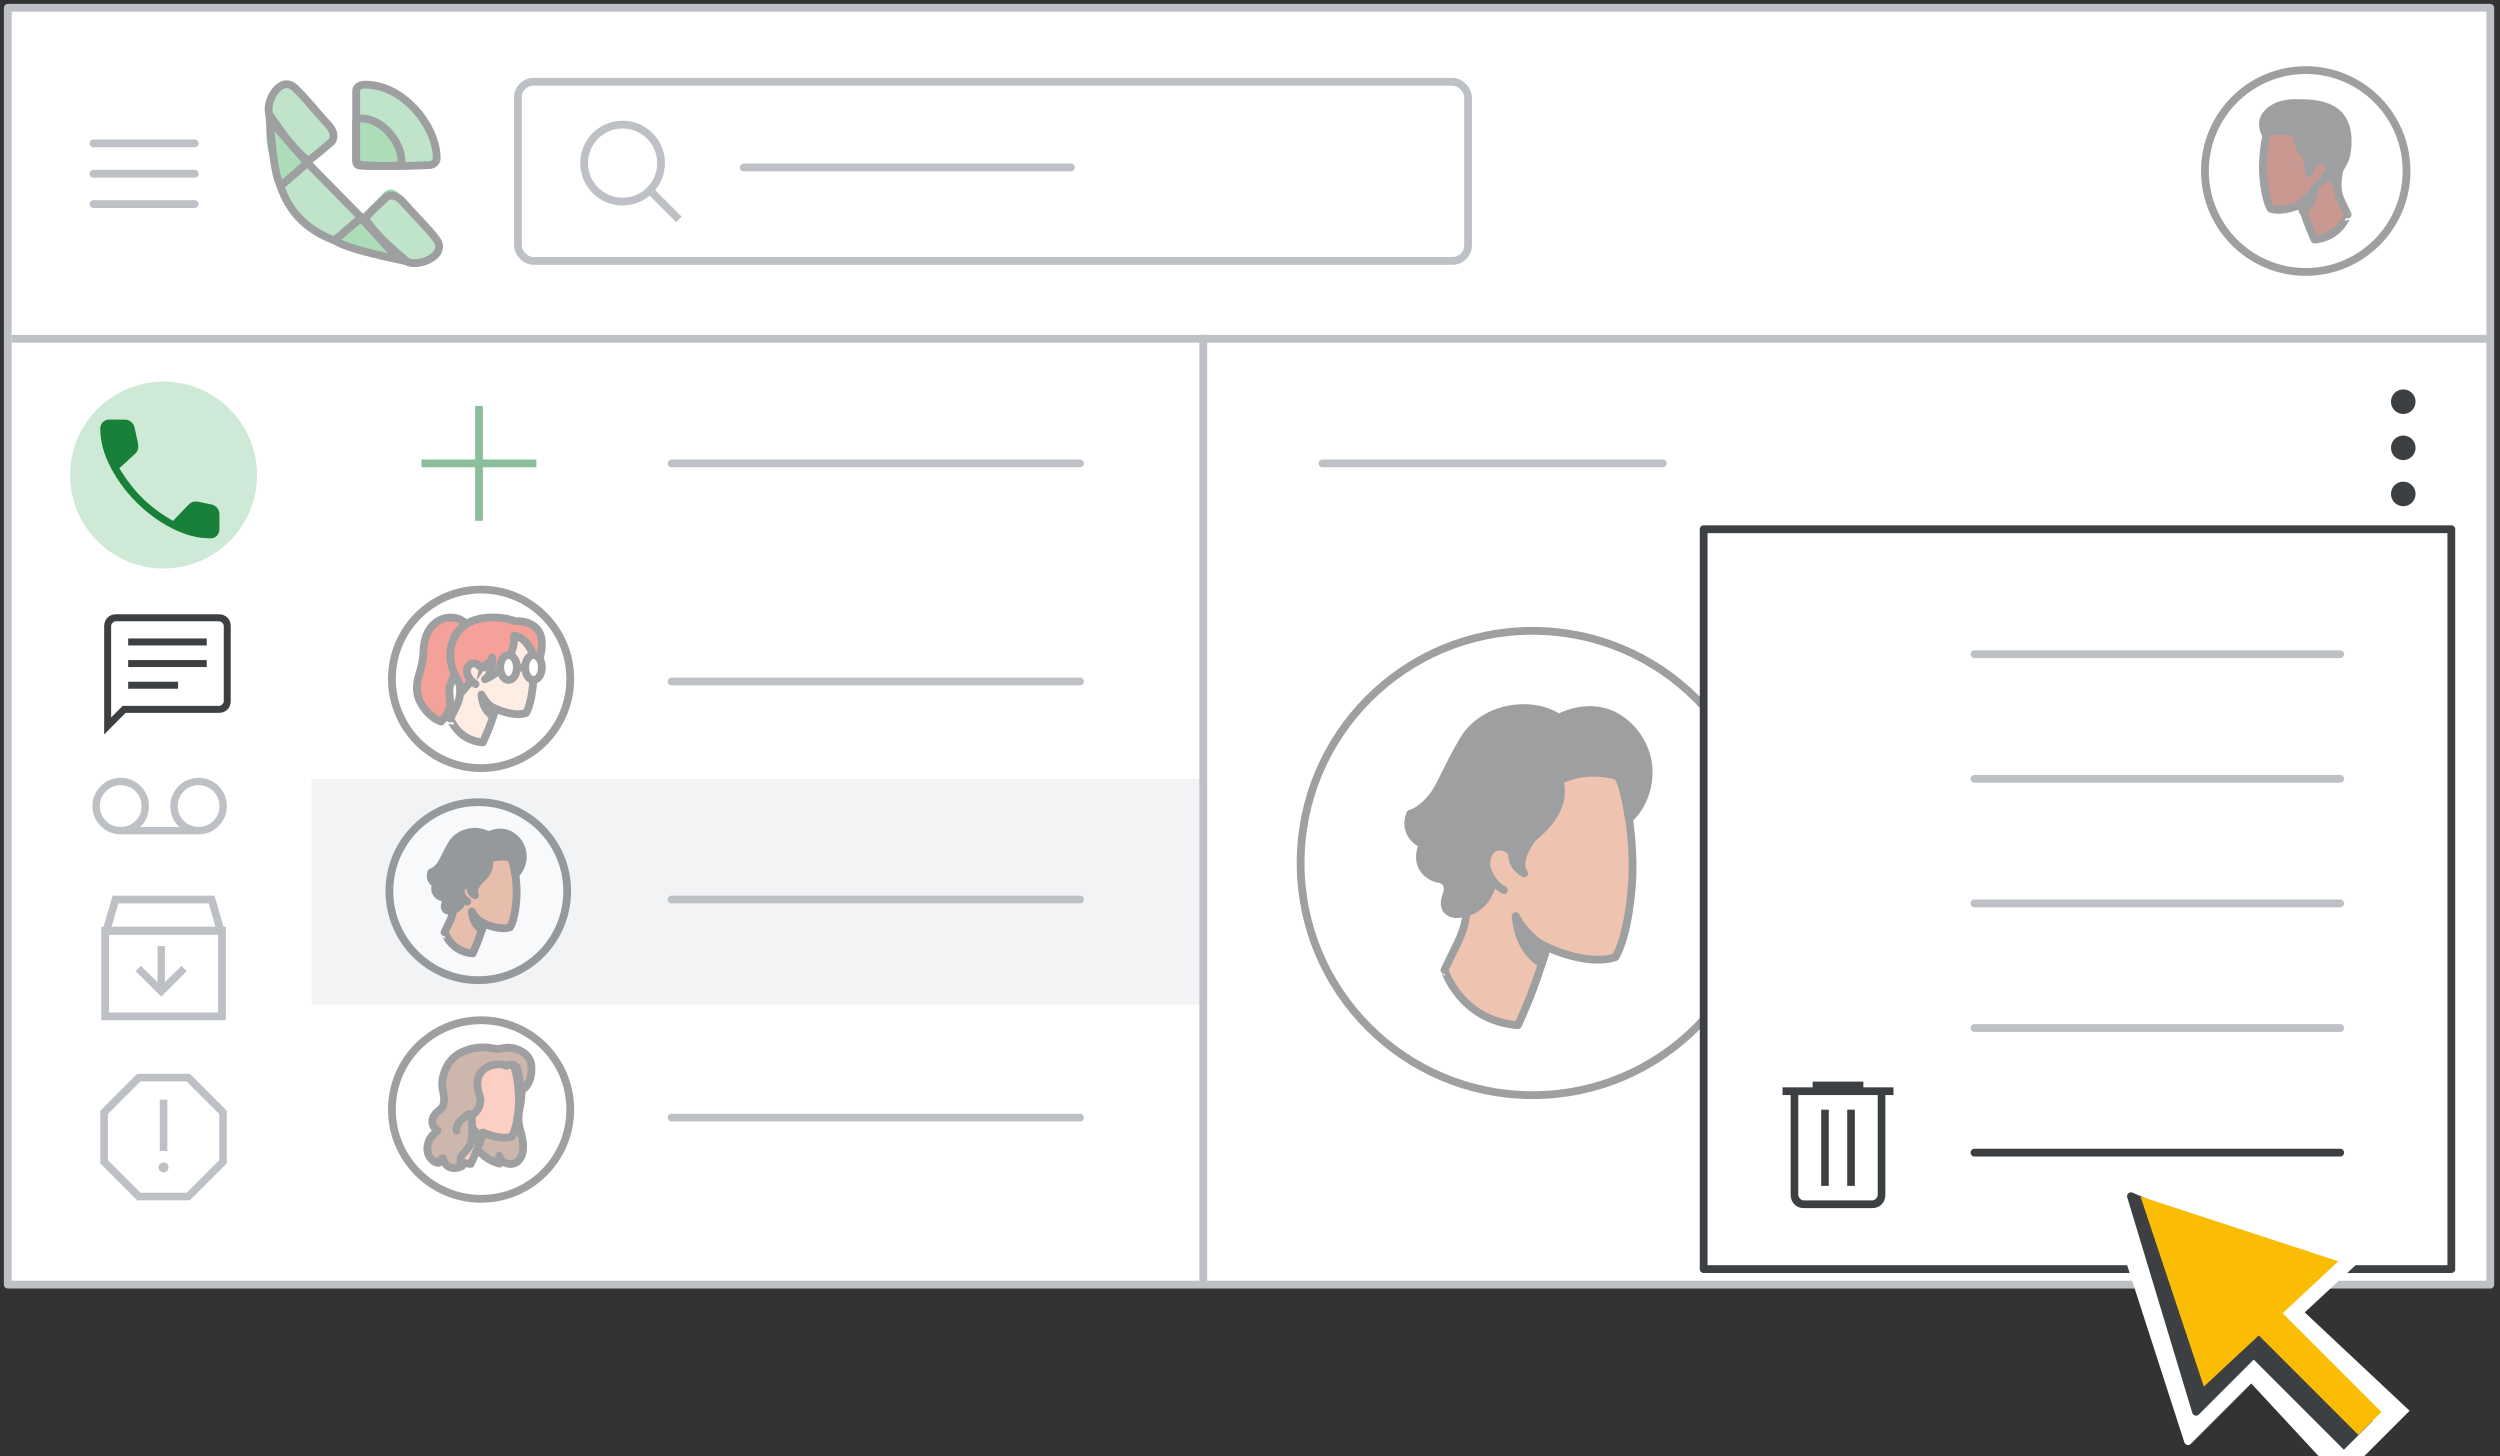 <?xml version="1.0" encoding="UTF-8"?>
<svg width="321px" height="187px" viewBox="0 0 321 187" version="1.1" xmlns="http://www.w3.org/2000/svg" xmlns:xlink="http://www.w3.org/1999/xlink">
    <rect x="0" y="0" width="321" height="187" fill="#333333" stroke="none"/>
    <title>googlevoice-web-delete</title>
    <g id="googlevoice-web-delete" stroke="none" stroke-width="1" fill="none" fill-rule="evenodd">
        <rect id="border-and-background" stroke="#BDC1C6" fill="#FFFFFF" stroke-linejoin="round" x="1" y="1" width="318.75" height="163.95"></rect>
        <g id="Icons/menu-more-dark-grey" transform="translate(307, 50)" fill="#3C4043">
            <circle id="Oval" cx="1.579" cy="1.579" r="1.579"></circle>
            <circle id="Oval" cx="1.579" cy="7.5" r="1.579"></circle>
            <circle id="Oval" cx="1.579" cy="13.421" r="1.579"></circle>
        </g>
        <rect id="Rectangle" fill="#F1F3F4" x="40" y="100" width="115" height="29"></rect>
        <g id="Icons/add-dark-grey" opacity="0.5" transform="translate(54, 52)" stroke="#188038" stroke-linecap="square">
            <g id="Group">
                <line x1="7.5" y1="0.625" x2="7.5" y2="14.375" id="Line"></line>
                <line x1="0.625" y1="7.5" x2="14.375" y2="7.5" id="Line-2"></line>
            </g>
        </g>
        <g id="Group-4" transform="translate(13.5, 79)" fill="#3C4043" fill-rule="nonzero" stroke="#3C4043" stroke-width="0.25">
            <path d="M3.08,9.306 L9.241,9.306 L9.241,8.657 L3.08,8.657 L3.08,9.306 Z M3.08,6.528 L12.92,6.528 L12.92,5.88 L3.08,5.88 L3.08,6.528 Z M3.08,3.75 L12.92,3.75 L12.92,3.102 L3.08,3.102 L3.08,3.75 Z M0,15 L0,1.389 C0,0.988 0.13,0.656 0.391,0.394 C0.651,0.131 0.981,0 1.379,0 L14.621,0 C15.019,0 15.349,0.131 15.609,0.394 C15.87,0.656 16,0.988 16,1.389 L16,11.019 C16,11.42 15.87,11.752 15.609,12.014 C15.349,12.276 15.019,12.407 14.621,12.407 L2.575,12.407 L0,15 Z M2.299,11.759 L14.621,11.759 C14.805,11.759 14.973,11.682 15.126,11.528 C15.28,11.373 15.356,11.204 15.356,11.019 L15.356,1.389 C15.356,1.204 15.28,1.034 15.126,0.88 C14.973,0.725 14.805,0.648 14.621,0.648 L1.379,0.648 C1.195,0.648 1.027,0.725 0.874,0.88 C0.72,1.034 0.644,1.204 0.644,1.389 L0.644,13.426 L2.299,11.759 Z M0.644,11.759 L0.644,1.389 C0.644,1.173 0.644,0.995 0.644,0.856 C0.644,0.718 0.644,0.648 0.644,0.648 C0.644,0.648 0.644,0.718 0.644,0.856 C0.644,0.995 0.644,1.173 0.644,1.389 L0.644,11.019 C0.644,11.235 0.644,11.412 0.644,11.551 C0.644,11.69 0.644,11.759 0.644,11.759 Z" id="Shape"></path>
        </g>
        <g id="report_BASELINE_P900" transform="translate(13, 138)" fill="#BDC1C6" fill-rule="nonzero" stroke="#BDC1C6" stroke-width="0.25">
            <path d="M4.675,16 L0,11.325 L0,4.675 L4.675,0 L11.325,0 L16,4.675 L16,11.325 L11.325,16 L4.675,16 Z M8,12.416 C8.156,12.416 8.282,12.364 8.377,12.26 C8.472,12.156 8.519,12.035 8.519,11.896 C8.519,11.74 8.472,11.615 8.377,11.519 C8.282,11.424 8.156,11.377 8,11.377 C7.861,11.377 7.74,11.424 7.636,11.519 C7.532,11.615 7.481,11.74 7.481,11.896 C7.481,12.035 7.532,12.156 7.636,12.26 C7.74,12.364 7.861,12.416 8,12.416 Z M7.636,9.662 L8.364,9.662 L8.364,3.325 L7.636,3.325 L7.636,9.662 Z M4.987,15.273 L11.013,15.273 L15.273,11.013 L15.273,4.987 L11.013,0.727 L4.987,0.727 L0.727,4.987 L0.727,11.013 L4.987,15.273 Z" id="Shape"></path>
        </g>
        <path d="M15.5,107 C14.533,107 13.708,106.658 13.025,105.975 C12.342,105.292 12,104.467 12,103.5 C12,102.533 12.342,101.708 13.025,101.025 C13.708,100.342 14.533,100 15.5,100 C16.467,100 17.292,100.342 17.975,101.025 C18.658,101.708 19,102.533 19,103.5 C19,104.067 18.883,104.6 18.65,105.1 C18.417,105.6 18.067,106 17.6,106.3 L23.4,106.3 C22.933,106 22.583,105.6 22.35,105.1 C22.117,104.6 22,104.067 22,103.5 C22,102.533 22.342,101.708 23.025,101.025 C23.708,100.342 24.533,100 25.5,100 C26.467,100 27.292,100.342 27.975,101.025 C28.658,101.708 29,102.533 29,103.5 C29,104.467 28.658,105.292 27.975,105.975 C27.292,106.658 26.467,107 25.5,107 L15.5,107 Z M15.5,106.3 C16.283,106.3 16.946,106.029 17.488,105.487 C18.029,104.946 18.3,104.283 18.3,103.5 C18.3,102.717 18.029,102.054 17.488,101.512 C16.946,100.971 16.283,100.7 15.5,100.7 C14.717,100.7 14.054,100.971 13.513,101.512 C12.971,102.054 12.7,102.717 12.7,103.5 C12.7,104.283 12.971,104.946 13.513,105.487 C14.054,106.029 14.717,106.3 15.5,106.3 Z M25.5,106.3 C26.283,106.3 26.946,106.029 27.488,105.487 C28.029,104.946 28.3,104.283 28.3,103.5 C28.3,102.717 28.029,102.054 27.488,101.512 C26.946,100.971 26.283,100.7 25.5,100.7 C24.717,100.7 24.054,100.971 23.513,101.512 C22.971,102.054 22.7,102.717 22.7,103.5 C22.7,104.283 22.971,104.946 23.513,105.487 C24.054,106.029 24.717,106.3 25.5,106.3 Z" id="Shape" stroke="#BDC1C6" stroke-width="0.25" fill="#BDC1C6" fill-rule="nonzero"></path>
        <line x1="1.5" y1="43.5" x2="319.5" y2="43.5" id="Line-3-Copy-8" stroke="#BDC1C6"></line>
        <line x1="86.239" y1="59.5" x2="138.674" y2="59.5" id="Line-3-Copy-2" stroke="#BDC1C6" stroke-linecap="round"></line>
        <line x1="169.804" y1="59.5" x2="213.5" y2="59.5" id="Line-3-Copy-4" stroke="#BDC1C6" stroke-linecap="round"></line>
        <line x1="86.239" y1="87.5" x2="138.674" y2="87.5" id="Line-3-Copy-3" stroke="#BDC1C6" stroke-linecap="round"></line>
        <line x1="86.239" y1="115.5" x2="138.674" y2="115.5" id="Line-3-Copy-5" stroke="#BDC1C6" stroke-linecap="round"></line>
        <line x1="86.239" y1="143.5" x2="138.674" y2="143.5" id="Line-3-Copy-6" stroke="#BDC1C6" stroke-linecap="round"></line>
        <g id="UI/search-bar-light-grey" transform="translate(66, 10)" stroke="#BDC1C6">
            <rect id="Rectangle" fill="#FFFFFF" x="0.5" y="0.5" width="122" height="23" rx="2"></rect>
            <line x1="29.5" y1="11.5" x2="71.5" y2="11.5" id="Line-2" stroke-linecap="round" stroke-linejoin="round"></line>
            <g id="Group" transform="translate(9, 6)">
                <circle id="Oval" cx="4.941" cy="4.941" r="4.941"></circle>
                <line x1="8.824" y1="8.824" x2="11.818" y2="11.818" id="Line-6" stroke-linecap="square"></line>
            </g>
        </g>
        <g id="People/profile7" opacity="0.5" transform="translate(296.057, 21.958) scale(-1, 1) translate(-296.057, -21.958) translate(283.114, 9)">
            <g id="Group-22" transform="translate(0, 0)" fill="#FFFFFF" stroke="#3C4043">
                <ellipse id="Oval" cx="12.943" cy="12.958" rx="12.943" ry="12.958"></ellipse>
            </g>
            <g id="Group-17" transform="translate(7.558, 4.233)">
                <path d="M4.247,17.535 C4.247,17.535 5.358,15.206 5.902,12.965 C5.902,12.965 8.233,14.119 9.888,13.564 C9.888,13.564 10.606,12.544 10.846,9.327 C10.977,7.708 10.759,5.245 10.323,3.737 C9.844,2.029 8.211,0.875 5.532,1.297 C1.895,1.851 0.218,3.892 0.893,7.419 C1.677,11.612 1.263,11.612 0,14.318 C0.022,14.296 0.915,17.224 4.247,17.535" id="Fill-1" fill="#933222"></path>
                <path d="M4.247,17.535 C4.247,17.535 5.358,15.206 5.902,12.965 C5.902,12.965 8.233,14.119 9.888,13.564 C9.888,13.564 10.606,12.544 10.846,9.327 C10.977,7.708 10.759,5.245 10.323,3.737 C9.844,2.029 8.211,0.875 5.532,1.297 C1.895,1.851 0.218,3.892 0.893,7.419 C1.677,11.612 1.263,11.612 0,14.318 C0.022,14.296 0.915,17.224 4.247,17.535 Z" id="Stroke-3" stroke="#3D4043" stroke-linecap="round" stroke-linejoin="round"></path>
                <path d="M5.762,13.907 C5.762,13.907 4.429,13.278 4.233,10.884 C4.233,10.884 4.888,12.311 6.047,12.843 C6.047,12.843 5.981,13.109 5.937,13.327 C5.85,13.568 5.762,13.907 5.762,13.907" id="Fill-5" fill="#3C4043"></path>
                <path d="M5.762,13.907 C5.762,13.907 4.429,13.278 4.233,10.884 C4.233,10.884 4.888,12.311 6.047,12.843 C6.047,12.843 5.981,13.109 5.937,13.327 C5.85,13.568 5.762,13.907 5.762,13.907 Z" id="Stroke-7" stroke="#3C4043" stroke-linecap="round" stroke-linejoin="round"></path>
                <path d="M1.556,10.279 C1.556,10.279 2.649,9.058 2.867,8.459 C3.042,8.037 3.741,7.682 4.112,7.549 C4.243,7.504 4.374,7.549 4.418,7.682 C4.593,8.037 4.898,8.725 4.986,8.991 C4.986,8.991 5.248,6.949 5.357,6.683 C5.466,6.416 6.034,6.283 6.253,5.351 C6.471,4.418 6.515,3.685 6.515,3.685 C6.515,3.685 6.908,3.73 7.891,3.641 C8.852,3.53 10.272,3.397 10.622,3.841 C10.622,3.841 10.884,3.374 10.884,2.597 C10.884,1.731 9.787,0 6.707,0 C3.627,0 -0.497,0.222 0.049,5.883 C0.263,8.104 1.185,7.882 1.556,10.279" id="Fill-9" fill="#3C4043"></path>
                <path d="M1.556,10.279 C1.556,10.279 2.649,9.058 2.867,8.459 C3.042,8.037 3.741,7.682 4.112,7.549 C4.243,7.504 4.374,7.549 4.418,7.682 C4.593,8.037 4.898,8.725 4.986,8.991 C4.986,8.991 5.248,6.949 5.357,6.683 C5.466,6.416 6.034,6.283 6.253,5.351 C6.471,4.418 6.515,3.685 6.515,3.685 C6.515,3.685 6.908,3.73 7.891,3.641 C8.852,3.53 10.272,3.397 10.622,3.841 C10.622,3.841 10.884,3.374 10.884,2.597 C10.884,1.731 9.787,0 6.707,0 C3.627,0 -0.497,0.222 0.049,5.883 C0.263,8.104 1.185,7.882 1.556,10.279 Z" id="Stroke-11" stroke="#3C4043" stroke-linecap="round" stroke-linejoin="round"></path>
                <g id="Group-16" transform="translate(2.419, 7.256)">
                    <path d="M1.814,0.428 C1.814,0.428 1.421,-0.07 0.87,0.008 C0.32,0.087 -0.047,0.638 0.005,1.241 C0.031,1.844 0.608,2.682 1.263,3.023" id="Fill-13" fill="#933222"></path>
                    <path d="M1.814,0.428 C1.814,0.428 1.421,-0.07 0.87,0.008 C0.32,0.087 -0.047,0.638 0.005,1.241 C0.031,1.844 0.608,2.682 1.263,3.023" id="Stroke-15" stroke="#3D4043" stroke-linecap="round" stroke-linejoin="round"></path>
                </g>
            </g>
        </g>
        <g id="UI/menu-dark-grey" transform="translate(12, 18)" stroke="#BDC1C6" stroke-linecap="round" stroke-linejoin="round">
            <line x1="1.40946282e-16" y1="0.406" x2="13" y2="0.406" id="Line"></line>
            <line x1="1.40946282e-16" y1="4.306" x2="13" y2="4.306" id="Line"></line>
            <line x1="1.40946282e-16" y1="8.206" x2="13" y2="8.206" id="Line"></line>
        </g>
        <g id="Logos/voice" opacity="0.5" transform="translate(30.959, 7.619)">
            <g id="voice_2020q4_24dp">
                <rect id="Rectangle" x="0" y="0" width="28.364" height="28.364"></rect>
                <g id="Group" transform="translate(3.252, 3.25)" fill-rule="nonzero">
                    <path d="M11.521,4.432 L11.521,9.75 C11.521,10.076 11.785,10.341 12.112,10.341 L17.43,10.341 C18.223,9.02 17.064,6.936 15.994,5.868 C14.926,4.798 13.138,3.684 11.521,4.432 Z" id="Path" fill="#5BBA73"></path>
                    <path d="M17.321,22.047 C14.84,22.453 11.831,21.723 8.956,19.998 L9.924,17.848 L12.113,16.841 L15.546,18.797 L17.321,22.047 Z" id="Path" fill="#188038"></path>
                    <path d="M0.11,4.84 C-0.297,7.318 0.432,10.328 2.159,13.202 L4.377,12.167 L5.316,10.045 L3.458,7.005 L0.11,4.84 Z" id="Path" fill="#188038"></path>
                    <path d="M12.407,0 L12.407,0 C11.918,0 11.521,0.397 11.521,0.886 L11.521,4.432 C14.784,4.432 17.43,7.078 17.43,10.341 L20.975,10.341 C21.464,10.341 21.862,9.944 21.862,9.455 L21.862,9.455 C21.862,4.232 17.629,0 12.407,0 Z" id="Path" fill="#81C995"></path>
                    <path d="M21.023,20.014 C21.488,19.565 21.507,18.826 21.064,18.355 L16.789,13.796 C16.323,13.353 15.591,13.363 15.137,13.817 L12.116,16.842 L17.321,22.048 C18.727,21.844 19.782,21.243 20.742,20.284 L21.023,20.014 Z" id="Path" fill="#34A853"></path>
                    <path d="M2.159,13.202 C2.942,14.495 3.979,15.802 5.152,16.981 C6.328,18.159 7.664,19.215 8.958,19.998 L12.118,16.842 L5.316,10.045" id="Path" fill="#34A853"></path>
                    <path d="M7.593,7.838 L7.6,7.846 L8.077,7.366 C8.656,6.787 8.656,5.846 8.077,5.264 L4.071,1.247 C3.492,0.668 2.549,0.668 1.972,1.247 L1.828,1.344 C0.898,2.276 0.333,3.479 0.11,4.84 L5.316,10.045 L7.593,7.838 Z" id="Path" fill="#34A853"></path>
                </g>
            </g>
            <path d="M15.708,27.127 C15.118,26.581 14.458,23.779 13.728,18.722 L18.76,23.954 C16.726,26.069 15.708,27.127 15.708,27.127 Z" id="Path-37" stroke="#3C4043" fill="#5BBA73" transform="translate(16.244, 22.924) scale(-1, 1) rotate(-94) translate(-16.244, -22.924) "></path>
            <path d="M4.968,16.445 C4.968,16.445 6.08,15.4 8.302,13.309 L15.482,20.129 C13.259,22.173 12.147,23.195 12.147,23.195 C8.545,21.933 6.281,19.82 4.968,16.445 Z" id="Path-38" stroke="#3C4043" fill="#81C995" transform="translate(10.225, 18.252) rotate(2) translate(-10.225, -18.252) "></path>
            <path d="M5.412,16.273 C4.801,15.73 4.118,12.942 3.363,7.911 L8.569,13.116 C6.464,15.221 5.412,16.273 5.412,16.273 Z" id="Path-37" stroke="#3C4043" fill="#5BBA73" transform="translate(5.966, 12.092) rotate(4) translate(-5.966, -12.092) "></path>
            <path d="M8.85,12.965 C9.567,12.502 11.76,10.351 11.76,10.351 C11.76,10.351 12.447,9.438 11.233,8.256 C10.019,7.075 7.833,4.673 6.877,3.898 C4.795,1.821 2.92,5.668 3.569,7.274 C4.566,8.515 6.528,11.351 8.85,12.965 Z" id="Path-39" stroke="#3C4043" fill="#81C995" transform="translate(7.696, 8.131) rotate(3) translate(-7.696, -8.131) "></path>
            <path d="M21.856,26.667 C22.573,26.204 24.765,24.052 24.765,24.052 C24.765,24.052 25.452,23.14 24.238,21.958 C23.024,20.776 20.838,18.375 19.882,17.6 C17.8,15.523 15.925,19.37 16.575,20.976 C17.572,22.217 19.534,25.053 21.856,26.667 Z" id="Path-39" stroke="#3C4043" fill="#81C995" transform="translate(20.701, 21.833) scale(-1, 1) rotate(-93) translate(-20.701, -21.833) "></path>
            <path d="M14.773,12.869 C14.773,6.998 14.773,4.062 14.773,4.062 C14.773,4.062 14.719,3.25 15.952,3.25 C20.822,3.25 25.114,8.549 25.114,12.705 C25.114,13.181 24.712,13.591 24.002,13.591 C23.293,13.591 19.747,13.853 15.651,13.591 C15.156,13.591 14.863,13.35 14.773,12.869 Z" id="Path-40" stroke="#3C4043"></path>
            <path d="M14.773,13.217 C14.773,9.783 14.773,8.067 14.773,8.067 C14.773,8.067 14.742,7.591 15.437,7.591 C18.181,7.591 20.6,10.691 20.6,13.121 C20.6,13.4 20.373,13.639 19.973,13.639 C19.574,13.639 17.575,13.793 15.268,13.639 C14.988,13.639 14.823,13.498 14.773,13.217 Z" id="Path-40" stroke="#3C4043"></path>
        </g>
        <line x1="154.5" y1="43.5" x2="154.5" y2="164.5" id="Line-5-Copy" stroke="#BDC1C6" stroke-linecap="square"></line>
        <circle id="Oval" fill="#CEEAD6" cx="21" cy="61" r="12"></circle>
        <g id="call_BASELINE_P900" transform="translate(13, 54)" fill="#188038" fill-rule="nonzero" stroke="#188038" stroke-width="0.25">
            <path d="M14.016,15 C12.426,15 10.799,14.574 9.136,13.721 C7.471,12.869 5.963,11.766 4.611,10.413 C3.258,9.061 2.152,7.557 1.291,5.902 C0.43,4.246 0,2.623 0,1.033 C0,0.738 0.098,0.492 0.295,0.295 C0.492,0.098 0.738,0 1.033,0 L3,0 C3.295,0 3.545,0.086 3.75,0.258 C3.955,0.43 4.09,0.656 4.156,0.934 L4.598,2.951 C4.648,3.213 4.643,3.451 4.586,3.664 C4.529,3.877 4.41,4.057 4.23,4.205 L2.164,6.098 C3.082,7.639 4.107,8.967 5.238,10.082 C6.369,11.197 7.705,12.18 9.246,13.033 L11.262,10.918 C11.443,10.738 11.627,10.619 11.816,10.561 C12.004,10.504 12.213,10.5 12.443,10.549 L14.115,10.893 C14.393,10.959 14.619,11.094 14.791,11.3 C14.963,11.504 15.049,11.754 15.049,12.049 L15.049,13.967 C15.049,14.262 14.951,14.508 14.754,14.705 C14.557,14.902 14.311,15 14.016,15 Z" id="Path"></path>
        </g>
        <g id="Group-3" transform="translate(13, 115)" stroke="#BDC1C6">
            <rect id="Rectangle" x="0.5" y="4.5" width="15" height="11"></rect>
            <path d="M14.17,0.5 L15.334,4.5 L0.666,4.5 L1.83,0.5 L14.17,0.5 Z" id="Rectangle"></path>
            <polygon id="Path" stroke-width="0.25" fill="#BDC1C6" fill-rule="nonzero" points="7.7 12.8 10.8 9.7 10.3 9.2 8.05 11.4 8.05 6.6 7.35 6.6 7.35 11.4 5.1 9.2 4.6 9.7"></polygon>
        </g>
        <g id="People/profile8" opacity="0.5" transform="translate(50.321, 75.7)">
            <g id="Group-22-Copy-7" transform="translate(-0, 0)" fill="#FFFFFF" stroke="#3C4043">
                <ellipse id="Oval" cx="11.45" cy="11.463" rx="11.45" ry="11.463"></ellipse>
            </g>
            <g id="Group-33" transform="translate(3.209, 3.584)">
                <path d="M6.701,1.277 C6.701,1.277 5.888,-0.115 4.138,0.008 C2.388,0.13 0.929,1.645 0.846,4.265 C0.762,6.884 -0.113,7.519 0.012,9.381 C0.137,11.243 1.908,13.004 3.096,13.372 C3.096,13.372 3.659,12.819 3.909,12.308 C4.263,11.571 4.346,11.141 4.18,9.709 C4.075,8.747 4.409,8.542 4.971,6.905 C5.534,5.268 7.68,3.446 6.701,1.277" id="Fill-1" fill="#EA4335"></path>
                <path d="M6.701,1.277 C6.701,1.277 5.888,-0.115 4.138,0.008 C2.388,0.13 0.929,1.645 0.846,4.265 C0.762,6.884 -0.113,7.519 0.012,9.381 C0.137,11.243 1.908,13.004 3.096,13.372 C3.096,13.372 3.659,12.819 3.909,12.308 C4.263,11.571 4.346,11.141 4.18,9.709 C4.075,8.747 4.409,8.542 4.971,6.905 C5.534,5.268 7.68,3.446 6.701,1.277 Z" id="Stroke-3" stroke="#3D4043" stroke-linecap="round" stroke-linejoin="round"></path>
                <path d="M8.453,16.047 C8.453,16.047 9.545,13.833 10.081,11.705 C10.081,11.705 12.371,12.801 13.998,12.274 C13.998,12.274 14.704,11.304 14.94,8.248 C15.068,6.709 14.854,4.37 14.426,2.936 C13.955,1.313 12.349,0.217 9.716,0.618 C6.141,1.145 4.493,3.084 5.157,6.435 C5.927,10.419 5.521,10.419 4.279,12.99 C4.301,12.969 5.178,15.751 8.453,16.047" id="Fill-5" fill="#FBDBC7"></path>
                <path d="M8.453,16.047 C8.453,16.047 9.545,13.833 10.081,11.705 C10.081,11.705 12.371,12.801 13.998,12.274 C13.998,12.274 14.704,11.304 14.94,8.248 C15.068,6.709 14.854,4.37 14.426,2.936 C13.955,1.313 12.349,0.217 9.716,0.618 C6.141,1.145 4.493,3.084 5.157,6.435 C5.927,10.419 5.521,10.419 4.279,12.99 C4.301,12.969 5.178,15.751 8.453,16.047 Z" id="Stroke-7" stroke="#3D4043" stroke-linecap="round" stroke-linejoin="round"></path>
                <path d="M9.644,12.57 C9.644,12.57 8.465,12.013 8.291,9.895 C8.291,9.895 8.871,11.157 9.895,11.628 C9.895,11.628 9.837,11.864 9.799,12.056 C9.721,12.292 9.644,12.57 9.644,12.57" id="Fill-9" fill="#3C4043"></path>
                <path d="M9.644,12.57 C9.644,12.57 8.465,12.013 8.291,9.895 C8.291,9.895 8.871,11.157 9.895,11.628 C9.895,11.628 9.837,11.864 9.799,12.056 C9.721,12.292 9.644,12.57 9.644,12.57 Z" id="Stroke-11" stroke="#3C4043" stroke-linecap="round" stroke-linejoin="round"></path>
                <line x1="11.233" y1="6.492" x2="8.023" y2="6.392" id="Stroke-13" stroke="#3C4043" stroke-linecap="round" stroke-linejoin="round"></line>
                <path d="M5.705,9.628 C5.705,9.628 7.796,7.3 8.243,6.306 C8.243,6.306 9.352,6.052 9.672,5.121 C9.672,5.121 9.822,7.216 8.734,7.935 C8.734,7.935 12.53,6.538 12.508,2.328 C12.508,2.328 12.956,2.349 13.404,2.666 C14.385,3.343 15.388,5.015 15.111,7.068 C15.111,7.068 16.731,3.703 15.707,1.883 C14.769,0.254 12.658,0.487 12.658,0.487 C12.658,0.487 11.549,0 9.757,0 C7.305,0 5.62,0.889 4.81,2.539 C3.999,4.19 4.298,5.544 4.532,6.454 C4.767,7.364 5.727,8.612 5.705,9.628" id="Fill-15" fill="#EA4335"></path>
                <path d="M5.705,9.628 C5.705,9.628 7.796,7.3 8.243,6.306 C8.243,6.306 9.352,6.052 9.672,5.121 C9.672,5.121 9.822,7.216 8.734,7.935 C8.734,7.935 12.53,6.538 12.508,2.328 C12.508,2.328 12.956,2.349 13.404,2.666 C14.385,3.343 15.388,5.015 15.111,7.068 C15.111,7.068 16.731,3.703 15.707,1.883 C14.769,0.254 12.658,0.487 12.658,0.487 C12.658,0.487 11.549,0 9.757,0 C7.305,0 5.62,0.889 4.81,2.539 C3.999,4.19 4.298,5.544 4.532,6.454 C4.767,7.364 5.727,8.612 5.705,9.628 Z" id="Stroke-17" stroke="#3D4043" stroke-linecap="round" stroke-linejoin="round"></path>
                <path d="M11.767,8.023 C12.358,8.023 12.837,7.305 12.837,6.419 C12.837,5.532 12.358,4.814 11.767,4.814 C11.177,4.814 10.698,5.532 10.698,6.419 C10.698,7.305 11.177,8.023 11.767,8.023" id="Fill-19" fill="#FFFFFF"></path>
                <path d="M11.767,8.023 C12.358,8.023 12.837,7.305 12.837,6.419 C12.837,5.532 12.358,4.814 11.767,4.814 C11.177,4.814 10.698,5.532 10.698,6.419 C10.698,7.305 11.177,8.023 11.767,8.023 Z" id="Stroke-21" stroke="#3C4043" stroke-linecap="round"></path>
                <path d="M14.977,8.023 C15.568,8.023 16.047,7.305 16.047,6.419 C16.047,5.532 15.568,4.814 14.977,4.814 C14.386,4.814 13.907,5.532 13.907,6.419 C13.907,7.305 14.386,8.023 14.977,8.023" id="Fill-23" fill="#FFFFFF"></path>
                <path d="M14.977,8.023 C15.568,8.023 16.047,7.305 16.047,6.419 C16.047,5.532 15.568,4.814 14.977,4.814 C14.386,4.814 13.907,5.532 13.907,6.419 C13.907,7.305 14.386,8.023 14.977,8.023 Z" id="Stroke-25" stroke="#3C4043" stroke-linecap="round"></path>
                <line x1="13.64" y1="6.442" x2="13.105" y2="6.442" id="Stroke-27" stroke="#3C4043" stroke-linecap="round" stroke-linejoin="round"></line>
                <g id="Group-32" transform="translate(6.419, 5.884)">
                    <path d="M1.605,0.378 C1.605,0.378 1.257,-0.062 0.77,0.007 C0.283,0.077 -0.042,0.564 0.004,1.098 C0.028,1.631 0.538,2.373 1.118,2.674" id="Fill-29" fill="#FBDBC7"></path>
                    <path d="M1.605,0.378 C1.605,0.378 1.257,-0.062 0.77,0.007 C0.283,0.077 -0.042,0.564 0.004,1.098 C0.028,1.631 0.538,2.373 1.118,2.674" id="Stroke-31" stroke="#3D4043" stroke-linecap="round" stroke-linejoin="round"></path>
                </g>
            </g>
        </g>
        <g id="People/profile10" opacity="0.5" transform="translate(50.321, 131)">
            <g id="Group-22-Copy-4" transform="translate(-0, 0)" fill="#FFFFFF" stroke="#3C4043">
                <ellipse id="Oval" cx="11.45" cy="11.463" rx="11.45" ry="11.463"></ellipse>
            </g>
            <g id="Group-21" transform="translate(4.547, 3.477)">
                <path d="M11.157,1.771 C11.157,1.771 12.059,2.973 12.098,5.518 C12.118,7.481 11.706,7.822 11.706,9.144 C11.706,10.466 12.235,11.147 12.294,12.49 C12.333,13.231 12.255,14.072 11.568,14.673 C10.902,15.234 9.549,15.034 9.235,13.932 C9.235,13.932 9.137,14.673 9.274,14.934 C9.274,14.934 5.47,14.093 5.921,10.406 C6.372,6.72 9.196,1.07 9.196,1.07 L11.157,1.771 Z" id="Fill-1" fill="#9C6E57"></path>
                <path d="M11.157,1.771 C11.157,1.771 12.059,2.973 12.098,5.518 C12.118,7.481 11.706,7.822 11.706,9.144 C11.706,10.466 12.235,11.147 12.294,12.49 C12.333,13.231 12.255,14.072 11.568,14.673 C10.902,15.234 9.549,15.034 9.235,13.932 C9.235,13.932 9.137,14.673 9.274,14.934 C9.274,14.934 5.47,14.093 5.921,10.406 C6.372,6.72 9.196,1.07 9.196,1.07 L11.157,1.771 Z" id="Stroke-3" stroke="#3D4043" stroke-linecap="round" stroke-linejoin="round"></path>
                <path d="M5.57,14.977 C5.57,14.977 6.607,12.916 7.116,10.934 C7.116,10.934 9.292,11.955 10.837,11.464 C10.837,11.464 11.509,10.561 11.732,7.716 C11.854,6.283 11.651,4.105 11.244,2.771 C10.797,1.26 9.272,0.239 6.77,0.612 C3.374,1.103 1.808,2.908 2.438,6.028 C3.171,9.737 2.784,9.737 1.605,12.131 C1.625,12.131 2.459,14.722 5.57,14.977" id="Fill-5" fill="#FBA089"></path>
                <path d="M5.57,14.977 C5.57,14.977 6.607,12.916 7.116,10.934 C7.116,10.934 9.292,11.955 10.837,11.464 C10.837,11.464 11.509,10.561 11.732,7.716 C11.854,6.283 11.651,4.105 11.244,2.771 C10.797,1.26 9.272,0.239 6.77,0.612 C3.374,1.103 1.808,2.908 2.438,6.028 C3.171,9.737 2.784,9.737 1.605,12.131 C1.625,12.131 2.459,14.722 5.57,14.977 Z" id="Stroke-7" stroke="#3D4043" stroke-linecap="round" stroke-linejoin="round"></path>
                <path d="M4.814,5.728 C4.814,5.728 4.582,5.287 4.257,5.356 C3.933,5.426 3.716,5.913 3.747,6.446 C3.763,6.98 4.103,7.722 4.489,8.023" id="Stroke-9" stroke="#3C4043" stroke-linecap="round" stroke-linejoin="round"></path>
                <path d="M6.702,12.302 C6.702,12.302 5.523,11.746 5.349,9.628 C5.349,9.628 5.929,10.89 6.953,11.361 C6.953,11.361 6.895,11.596 6.857,11.789 C6.779,12.003 6.702,12.302 6.702,12.302" id="Fill-11" fill="#3C4043"></path>
                <path d="M6.702,12.302 C6.702,12.302 5.523,11.746 5.349,9.628 C5.349,9.628 5.929,10.89 6.953,11.361 C6.953,11.361 6.895,11.596 6.857,11.789 C6.779,12.003 6.702,12.302 6.702,12.302 Z" id="Stroke-13" stroke="#3C4043" stroke-linecap="round" stroke-linejoin="round"></path>
                <path d="M10.119,2.377 C10.119,2.377 9.45,1.98 8.255,2.317 C7.202,2.615 6.371,3.409 6.432,4.799 C6.493,6.189 7.08,6.387 6.695,7.539 C6.513,8.055 6.189,8.392 5.682,8.769 C5.682,8.769 5.804,9.961 5.743,11.41 C5.682,12.859 4.892,13.256 4.406,13.931 C4.021,14.447 4.447,15.261 4.447,15.261 C4.447,15.261 3.717,15.619 3.171,15.48 C2.867,15.4 2.36,15.341 1.996,14.249 C1.996,14.249 1.57,14.388 1.449,14.844 C0.881,14.864 -0.253,14.011 0.051,12.541 C0.274,11.43 0.922,11.112 1.307,10.675 C1.307,10.675 0.415,10.199 0.699,9.166 C0.983,8.134 2.036,8.134 2.137,7.022 C2.239,5.911 1.854,5.553 1.915,4.481 C1.975,3.429 2.583,1.265 4.872,0.431 C7.161,-0.402 8.417,0.233 9.005,0.213 C9.592,0.193 10.058,-0.025 10.686,0.054 C11.638,0.154 13.259,0.809 13.36,2.397 C13.522,5.037 11.983,5.573 11.983,5.573 C11.983,5.573 11.861,3.707 11.517,2.615 C11.517,2.635 11.253,1.92 10.119,2.377" id="Fill-15" fill="#9C6E57"></path>
                <path d="M10.119,2.377 C10.119,2.377 9.45,1.98 8.255,2.317 C7.202,2.615 6.371,3.409 6.432,4.799 C6.493,6.189 7.08,6.387 6.695,7.539 C6.513,8.055 6.189,8.392 5.682,8.769 C5.682,8.769 5.804,9.961 5.743,11.41 C5.682,12.859 4.892,13.256 4.406,13.931 C4.021,14.447 4.447,15.261 4.447,15.261 C4.447,15.261 3.717,15.619 3.171,15.48 C2.867,15.4 2.36,15.341 1.996,14.249 C1.996,14.249 1.57,14.388 1.449,14.844 C0.881,14.864 -0.253,14.011 0.051,12.541 C0.274,11.43 0.922,11.112 1.307,10.675 C1.307,10.675 0.415,10.199 0.699,9.166 C0.983,8.134 2.036,8.134 2.137,7.022 C2.239,5.911 1.854,5.553 1.915,4.481 C1.975,3.429 2.583,1.265 4.872,0.431 C7.161,-0.402 8.417,0.233 9.005,0.213 C9.592,0.193 10.058,-0.025 10.686,0.054 C11.638,0.154 13.259,0.809 13.36,2.397 C13.522,5.037 11.983,5.573 11.983,5.573 C11.983,5.573 11.861,3.707 11.517,2.615 C11.517,2.635 11.253,1.92 10.119,2.377 Z" id="Stroke-17" stroke="#3D4043" stroke-linecap="round" stroke-linejoin="round"></path>
                <path d="M5.349,8.558 C4.648,9.027 3.722,9.598 3.745,10.698" id="Stroke-19" stroke="#3C4043" stroke-linecap="round" stroke-linejoin="round"></path>
            </g>
        </g>
        <g id="People/profile1" opacity="0.5" transform="translate(50, 103)">
            <ellipse id="Oval" stroke="#3C4043" fill="#FFFFFF" cx="11.413" cy="11.426" rx="11.413" ry="11.426"></ellipse>
            <g id="Group-25" transform="translate(5.296, 3.801)">
                <g id="Group-23" transform="translate(0, 0)">
                    <path d="M5.397,15.612 C5.397,15.612 6.342,13.645 6.805,11.754 C6.805,11.754 8.788,12.728 10.196,12.26 C10.196,12.26 10.808,11.398 11.012,8.683 C11.123,7.316 10.938,5.237 10.567,3.964 C10.159,2.522 8.769,1.548 6.49,1.904 C3.395,2.372 1.968,4.095 2.542,7.072 C3.21,10.612 2.858,10.612 1.783,12.896 C1.801,12.896 2.542,15.368 5.397,15.612" id="Fill-1" fill="#DD8861"></path>
                    <path d="M5.397,15.612 C5.397,15.612 6.342,13.645 6.805,11.754 C6.805,11.754 8.788,12.728 10.196,12.26 C10.196,12.26 10.808,11.398 11.012,8.683 C11.123,7.316 10.938,5.237 10.567,3.964 C10.159,2.522 8.769,1.548 6.49,1.904 C3.395,2.372 1.968,4.095 2.542,7.072 C3.21,10.612 2.858,10.612 1.783,12.896 C1.801,12.896 2.542,15.368 5.397,15.612 Z" id="Stroke-3" stroke="#3D4043" stroke-linecap="round" stroke-linejoin="round"></path>
                    <path d="M5.1,7.11 C5.1,7.11 4.822,6.754 4.433,6.81 C4.044,6.866 3.784,7.259 3.821,7.69 C3.84,8.121 4.247,8.72 4.711,8.963" id="Stroke-5" stroke="#3C4043" stroke-linecap="round" stroke-linejoin="round"></path>
                    <path d="M6.583,12.578 C6.583,12.578 5.452,12.091 5.285,10.237 C5.285,10.237 5.841,11.342 6.824,11.754 C6.824,11.754 6.768,11.96 6.731,12.128 C6.657,12.316 6.583,12.578 6.583,12.578" id="Fill-7" fill="#3C4043"></path>
                    <path d="M6.583,12.578 C6.583,12.578 5.452,12.091 5.285,10.237 C5.285,10.237 5.841,11.342 6.824,11.754 C6.824,11.754 6.768,11.96 6.731,12.128 C6.657,12.316 6.583,12.578 6.583,12.578 Z" id="Stroke-9" stroke="#3C4043" stroke-linecap="round" stroke-linejoin="round"></path>
                    <path d="M4.155,8.477 C4.155,8.477 4.044,9.994 2.431,10.143 C2.172,10.162 1.579,10.012 1.875,9.226 C2.042,8.814 1.894,8.458 1.486,8.402 C1.041,8.327 0.263,7.821 0.708,6.716 C0.708,6.716 -0.312,6.267 0.096,5.199 C0.096,5.199 0.56,5.125 1.171,4.394 C1.579,3.889 1.931,2.896 2.709,1.585 C3.654,-0.025 5.99,-0.437 7.417,0.481 C7.417,0.481 9.455,-0.699 11.031,1.08 C12.42,2.671 11.772,4.694 10.864,5.462 C10.864,5.462 10.66,3.889 10.326,3.364 C10.326,3.364 8.899,2.84 7.435,3.57 C7.435,3.57 8.028,4.9 6.119,6.398 C6.119,6.398 5.23,7.559 5.712,8.139 C5.712,8.139 5.044,7.821 5.118,7.11 C5.118,7.11 4.933,6.81 4.451,6.81 C4.174,6.81 3.84,7.128 3.84,7.69 C3.821,8.008 4.155,8.477 4.155,8.477" id="Fill-11" fill="#3C4043"></path>
                    <path d="M4.155,8.477 C4.155,8.477 4.044,9.994 2.431,10.143 C2.172,10.162 1.579,10.012 1.875,9.226 C2.042,8.814 1.894,8.458 1.486,8.402 C1.041,8.327 0.263,7.821 0.708,6.716 C0.708,6.716 -0.312,6.267 0.096,5.199 C0.096,5.199 0.56,5.125 1.171,4.394 C1.579,3.889 1.931,2.896 2.709,1.585 C3.654,-0.025 5.99,-0.437 7.417,0.481 C7.417,0.481 9.455,-0.699 11.031,1.08 C12.42,2.671 11.772,4.694 10.864,5.462 C10.864,5.462 10.66,3.889 10.326,3.364 C10.326,3.364 8.899,2.84 7.435,3.57 C7.435,3.57 8.028,4.9 6.119,6.398 C6.119,6.398 5.23,7.559 5.712,8.139 C5.712,8.139 5.044,7.821 5.118,7.11 C5.118,7.11 4.933,6.81 4.451,6.81 C4.174,6.81 3.84,7.128 3.84,7.69 C3.821,8.008 4.155,8.477 4.155,8.477 Z" id="Stroke-13" stroke="#3C4043" stroke-linecap="round" stroke-linejoin="round"></path>
                </g>
            </g>
        </g>
        <g id="People/profile1-Copy" opacity="0.5" transform="translate(167, 81)">
            <ellipse id="Oval" stroke="#3C4043" fill="#FFFFFF" cx="29.774" cy="29.808" rx="29.774" ry="29.808"></ellipse>
            <g id="Group-25" transform="translate(13.815, 9.915)">
                <g id="Group-23" transform="translate(0, 0)">
                    <path d="M14.078,40.726 C14.078,40.726 16.543,35.596 17.752,30.662 C17.752,30.662 22.925,33.203 26.599,31.981 C26.599,31.981 28.195,29.734 28.727,22.651 C29.017,19.085 28.533,13.662 27.566,10.34 C26.503,6.579 22.877,4.038 16.93,4.967 C8.857,6.188 5.134,10.682 6.633,18.449 C8.373,27.683 7.454,27.683 4.65,33.642 C4.699,33.642 6.633,40.091 14.078,40.726" id="Fill-1" fill="#DD8861"></path>
                    <path d="M14.078,40.726 C14.078,40.726 16.543,35.596 17.752,30.662 C17.752,30.662 22.925,33.203 26.599,31.981 C26.599,31.981 28.195,29.734 28.727,22.651 C29.017,19.085 28.533,13.662 27.566,10.34 C26.503,6.579 22.877,4.038 16.93,4.967 C8.857,6.188 5.134,10.682 6.633,18.449 C8.373,27.683 7.454,27.683 4.65,33.642 C4.699,33.642 6.633,40.091 14.078,40.726 Z" id="Stroke-3" stroke="#3D4043" stroke-linecap="round" stroke-linejoin="round"></path>
                    <path d="M13.305,18.547 C13.305,18.547 12.579,17.619 11.564,17.765 C10.549,17.912 9.871,18.937 9.969,20.062 C10.017,21.185 11.08,22.748 12.289,23.383" id="Stroke-5" stroke="#3C4043" stroke-linecap="round" stroke-linejoin="round"></path>
                    <path d="M17.172,32.812 C17.172,32.812 14.223,31.542 13.788,26.705 C13.788,26.705 15.238,29.588 17.801,30.662 C17.801,30.662 17.656,31.2 17.559,31.639 C17.365,32.128 17.172,32.812 17.172,32.812" id="Fill-7" fill="#3C4043"></path>
                    <path d="M17.172,32.812 C17.172,32.812 14.223,31.542 13.788,26.705 C13.788,26.705 15.238,29.588 17.801,30.662 C17.801,30.662 17.656,31.2 17.559,31.639 C17.365,32.128 17.172,32.812 17.172,32.812 Z" id="Stroke-9" stroke="#3C4043" stroke-linecap="round" stroke-linejoin="round"></path>
                    <path d="M10.839,22.113 C10.839,22.113 10.549,26.07 6.342,26.46 C5.666,26.509 4.119,26.119 4.892,24.067 C5.328,22.993 4.94,22.064 3.877,21.918 C2.716,21.722 0.686,20.403 1.846,17.521 C1.846,17.521 -0.813,16.348 0.251,13.564 C0.251,13.564 1.46,13.369 3.055,11.463 C4.119,10.144 5.037,7.555 7.068,4.135 C9.533,-0.065 15.625,-1.141 19.348,1.254 C19.348,1.254 24.666,-1.824 28.775,2.816 C32.401,6.969 30.709,12.245 28.34,14.248 C28.34,14.248 27.808,10.144 26.938,8.776 C26.938,8.776 23.216,7.408 19.396,9.314 C19.396,9.314 20.943,12.782 15.964,16.69 C15.964,16.69 13.643,19.719 14.9,21.233 C14.9,21.233 13.159,20.403 13.353,18.547 C13.353,18.547 12.869,17.765 11.613,17.765 C10.887,17.765 10.017,18.596 10.017,20.061 C9.968,20.891 10.839,22.113 10.839,22.113" id="Fill-11" fill="#3C4043"></path>
                    <path d="M10.839,22.113 C10.839,22.113 10.549,26.07 6.342,26.46 C5.666,26.509 4.119,26.119 4.892,24.067 C5.328,22.993 4.94,22.064 3.877,21.918 C2.716,21.722 0.686,20.403 1.846,17.521 C1.846,17.521 -0.813,16.348 0.251,13.564 C0.251,13.564 1.46,13.369 3.055,11.463 C4.119,10.144 5.037,7.555 7.068,4.135 C9.533,-0.065 15.625,-1.141 19.348,1.254 C19.348,1.254 24.666,-1.824 28.775,2.816 C32.401,6.969 30.709,12.245 28.34,14.248 C28.34,14.248 27.808,10.144 26.938,8.776 C26.938,8.776 23.216,7.408 19.396,9.314 C19.396,9.314 20.943,12.782 15.964,16.69 C15.964,16.69 13.643,19.719 14.9,21.233 C14.9,21.233 13.159,20.403 13.353,18.547 C13.353,18.547 12.869,17.765 11.613,17.765 C10.887,17.765 10.017,18.596 10.017,20.061 C9.968,20.891 10.839,22.113 10.839,22.113 Z" id="Stroke-13" stroke="#3C4043" stroke-linecap="round" stroke-linejoin="round"></path>
                </g>
            </g>
        </g>
        <g id="popup" transform="translate(218.75, 67.95)">
            <rect id="border-and-background-copy" stroke="#3C4043" fill="#FFFFFF" stroke-linejoin="round" x="0" y="0" width="96" height="95"></rect>
            <line x1="34.772" y1="32.05" x2="81.728" y2="32.05" id="Line-3" stroke="#BDC1C6" stroke-linecap="round"></line>
            <line x1="34.772" y1="16.05" x2="81.728" y2="16.05" id="Line-3" stroke="#BDC1C6" stroke-linecap="round"></line>
            <line x1="34.772" y1="48.05" x2="81.728" y2="48.05" id="Line-3-Copy-7" stroke="#BDC1C6" stroke-linecap="round"></line>
            <line x1="34.772" y1="64.05" x2="81.728" y2="64.05" id="Line-3-Copy-10" stroke="#BDC1C6" stroke-linecap="round"></line>
            <line x1="34.772" y1="80.05" x2="81.728" y2="80.05" id="Line-3-Copy-9" stroke="#3C4043" stroke-linecap="round"></line>
            <g id="delete_BASELINE_P900" transform="translate(10.25, 71.05)" fill="#3C4043" fill-rule="nonzero" stroke="#3C4043" stroke-width="0.25">
                <path d="M2.612,16 C2.159,16 1.785,15.85 1.489,15.55 C1.193,15.249 1.045,14.87 1.045,14.411 L1.045,1.483 L0,1.483 L0,0.742 L3.866,0.742 L3.866,0 L10.134,0 L10.134,0.742 L14,0.742 L14,1.483 L12.955,1.483 L12.955,14.411 C12.955,14.87 12.807,15.249 12.511,15.55 C12.215,15.85 11.841,16 11.388,16 L2.612,16 Z M12.224,1.483 L1.776,1.483 L1.776,14.411 C1.776,14.623 1.863,14.817 2.037,14.993 C2.211,15.17 2.403,15.258 2.612,15.258 L11.388,15.258 C11.597,15.258 11.789,15.17 11.963,14.993 C12.137,14.817 12.224,14.623 12.224,14.411 L12.224,1.483 Z M4.963,13.139 L5.694,13.139 L5.694,3.603 L4.963,3.603 L4.963,13.139 Z M8.306,13.139 L9.037,13.139 L9.037,3.603 L8.306,3.603 L8.306,13.139 Z M1.776,1.483 L1.776,14.411 C1.776,14.658 1.776,14.861 1.776,15.02 C1.776,15.179 1.776,15.258 1.776,15.258 C1.776,15.258 1.776,15.179 1.776,15.02 C1.776,14.861 1.776,14.658 1.776,14.411 L1.776,1.483 Z" id="Shape"></path>
            </g>
        </g>
        <g id="UI/arrow" transform="translate(257.313, 137.705)" fill-rule="nonzero">
            <g id="white-bg" transform="translate(0, 0)" fill="#FFFFFF">
                <g id="Group" transform="translate(29.806, 29.806) rotate(-45) translate(-29.806, -29.806) translate(13.045, 4.415)">
                    <g id="Group-3" transform="translate(0, 0)">
                        <polygon id="Triangle" stroke="#FFFFFF" stroke-linejoin="round" points="17.105 0 28.2 29.063 21.266 22.766 16.643 33.422 0 33.422"></polygon>
                        <polygon id="Triangle" points="17.803 0.675 33.523 32.747 4.278 31.648"></polygon>
                    </g>
                    <g id="Group-2" transform="translate(10.339, 31.043)">
                        <polygon id="Rectangle" points="0.739 0.122 11.904 1.18739586e-13 12.533 19.739 0 19.739"></polygon>
                    </g>
                </g>
            </g>
            <g id="Group-5-2" transform="translate(6.642, 6.75)">
                <g id="Group" transform="translate(24.374, 24.374) rotate(-45) translate(-24.374, -24.374) translate(11.081, 3.197)">
                    <polygon id="Triangle" stroke="#3C4043" fill="#3C4043" stroke-linejoin="round" points="13.663 0 22.525 22.156 16.986 17.356 13.294 25.479 0 25.479"></polygon>
                    <g id="Group-2" transform="translate(9.97, 22.808)">
                        <polygon id="Rectangle" fill="#3C4043" points="2.57143242e-11 1.977 4.652 1.879 5.222 19.546 -1.63266931e-12 19.546"></polygon>
                        <rect id="Rectangle" fill="#FBBC04" x="2.66" y="1.18739586e-13" width="4.178" height="19.516"></rect>
                    </g>
                    <polygon id="Triangle" fill="#FBBC04" points="14.5 0.887 26.587 24.741 2.992 23.904"></polygon>
                </g>
            </g>
        </g>
    </g>
</svg>